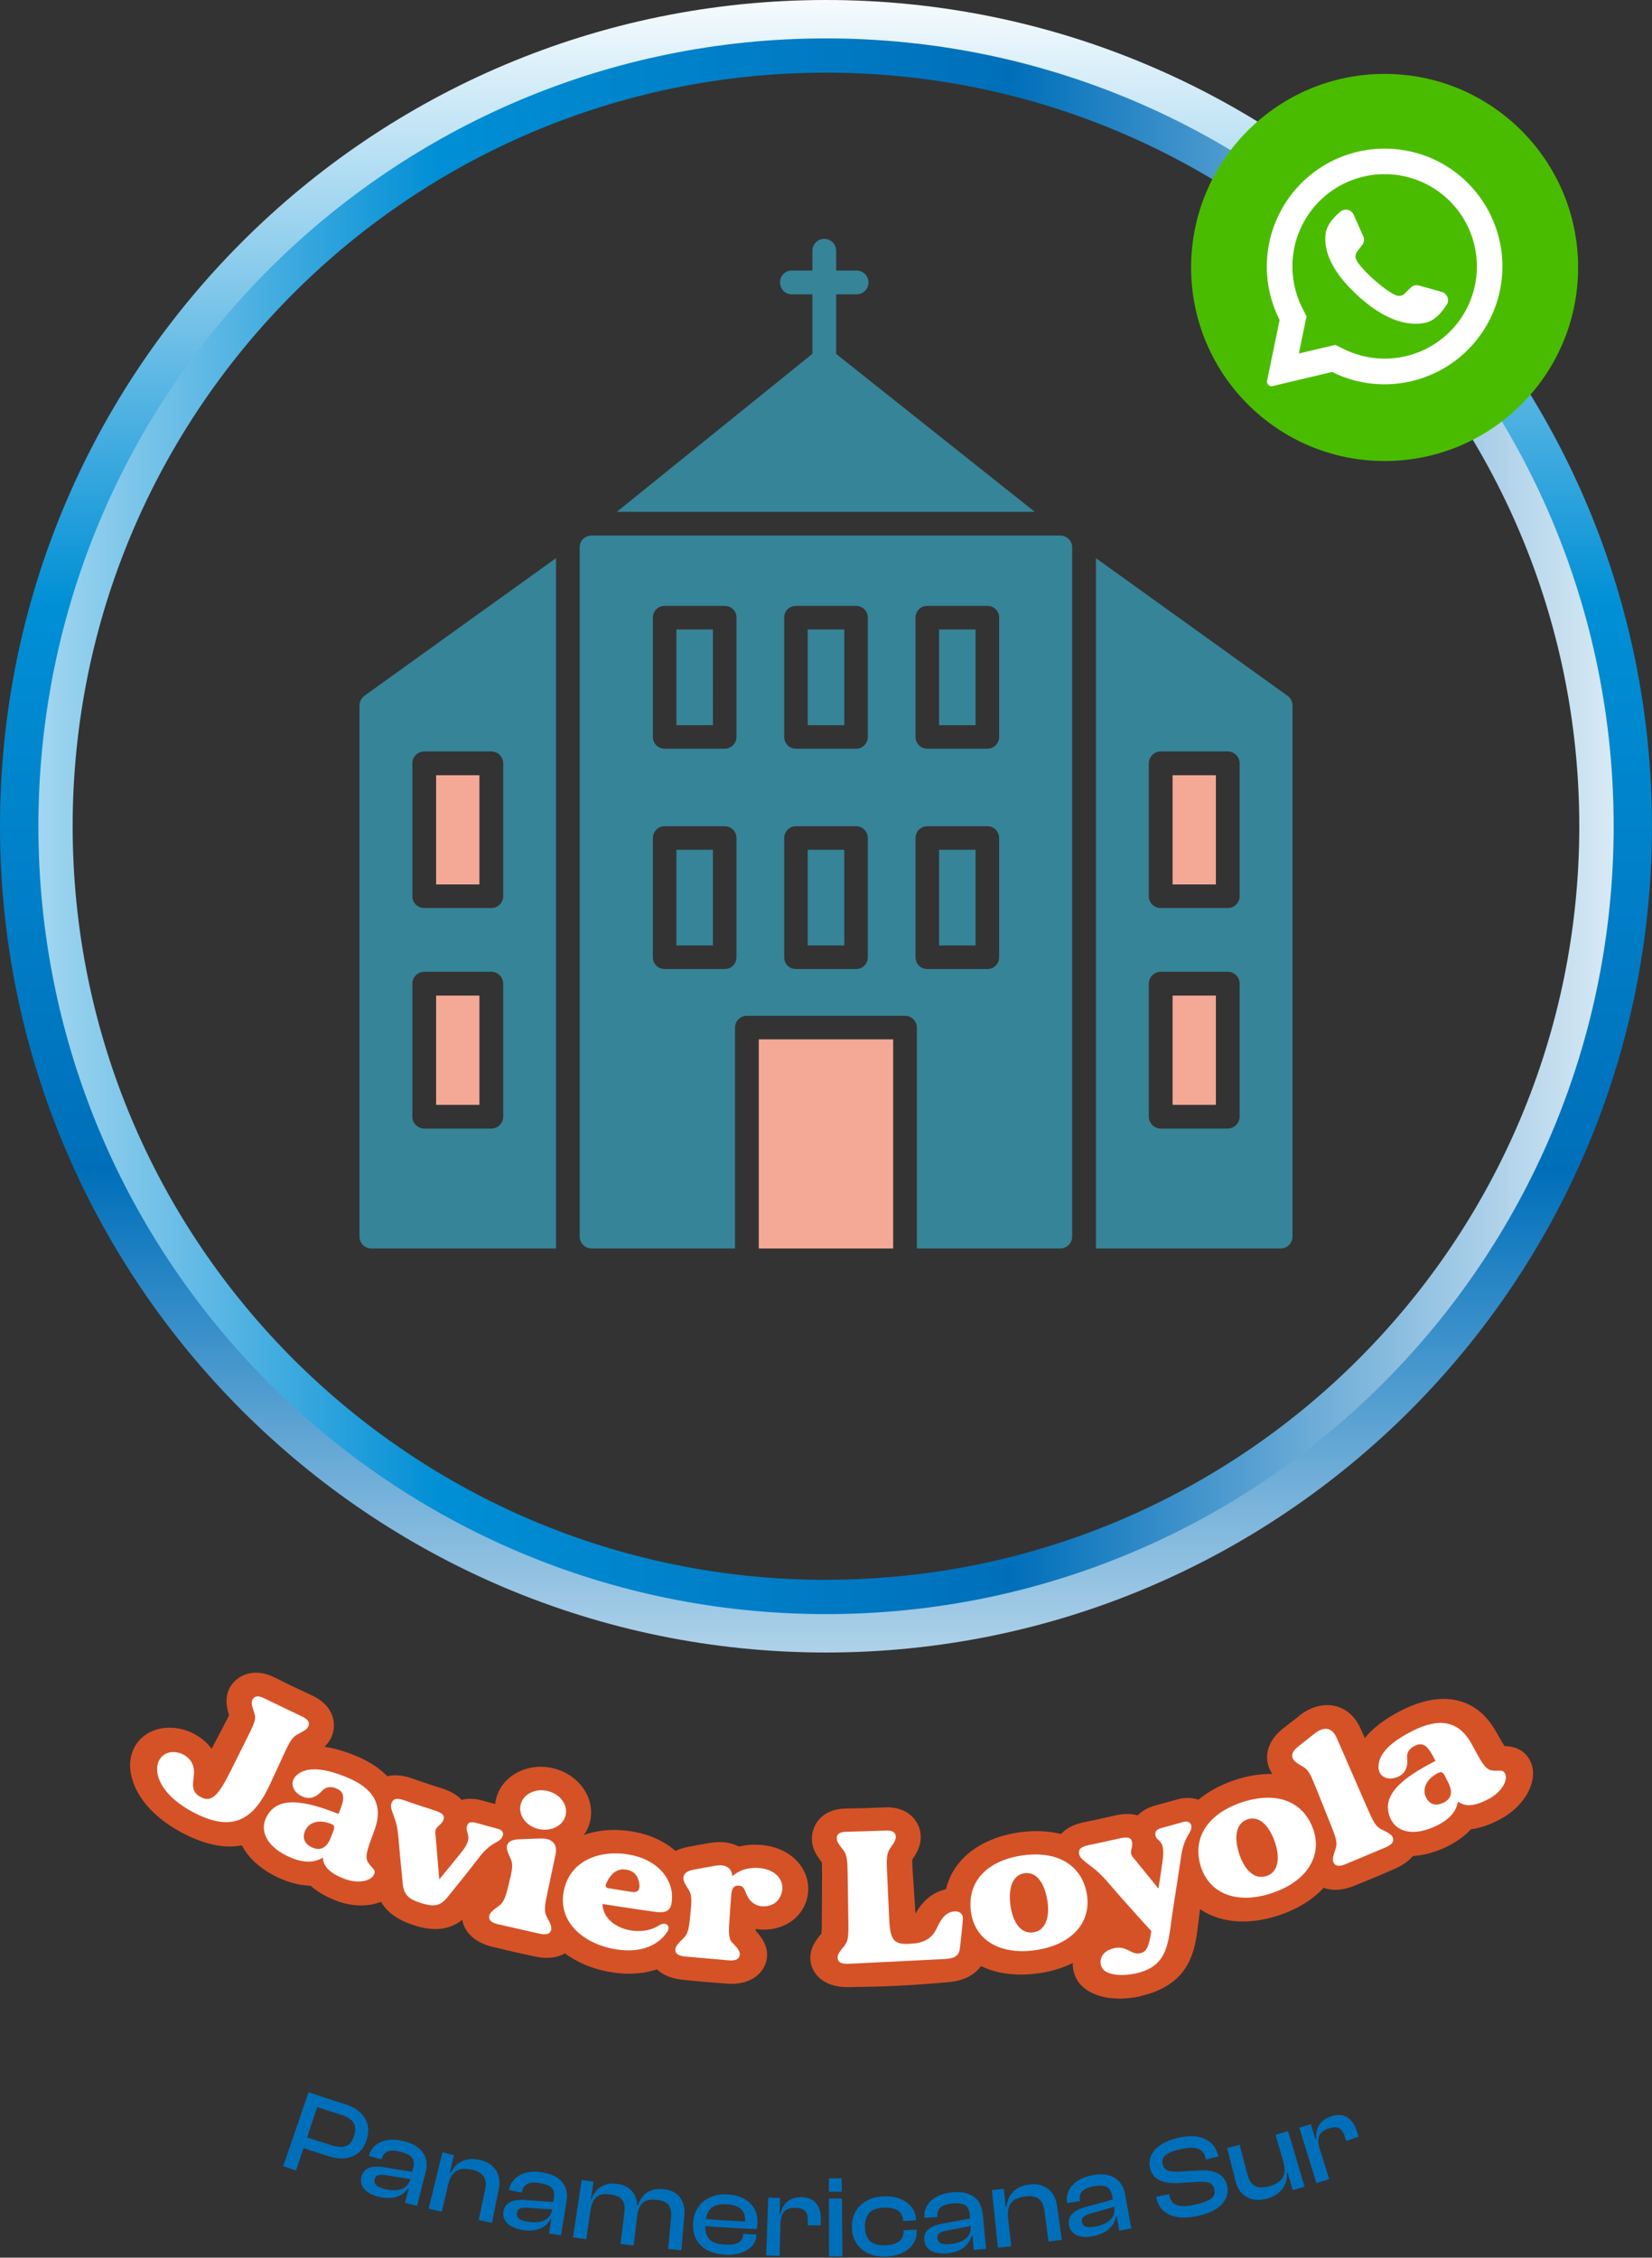 <svg xmlns="http://www.w3.org/2000/svg" xmlns:xlink="http://www.w3.org/1999/xlink" id="Capa_2" viewBox="0 0 283.53 387.36"><rect x="0" y="0" width="283.53" height="387.36" fill="#333333" stroke="none"/><defs><linearGradient id="Degradado_sin_nombre_262" x1="141.76" x2="141.76" y1="-3.5" y2="321.37" data-name="Degradado sin nombre 262" gradientUnits="userSpaceOnUse"><stop offset="0" stop-color="#fff"></stop><stop offset=".33" stop-color="#008fd5"></stop><stop offset=".63" stop-color="#006fba"></stop><stop offset="1" stop-color="#fff"></stop></linearGradient><linearGradient xlink:href="#Degradado_sin_nombre_262" id="Degradado_sin_nombre_262-2" x1="-32.71" x2="295.17" y1="141.76" y2="141.76" data-name="Degradado sin nombre 262"></linearGradient><style>.cls-2{fill:#d55227}.cls-3{fill:#fff}.cls-4{fill:#f4a996}.cls-4,.cls-7{fill-rule:evenodd}.cls-8{fill:#006fba}.cls-7{fill:#368498}</style></defs><g id="Layer_1"><path d="M51.03 297.6c-.94.5-1.42 1.45-2.35 3.48-.94 2.05-1.42 3.07-2.36 5.11-2.86 6.2-6.53 8.14-12.88 4.89-8.13-4.16-7.48-9.96-4.15-10.44 1.7-.23 3.64.86 3.96 2.78.29 1.74-.95 3.61 1 4.8 2.02 1.22 3.2-.08 5.41-4.52l3.38-6.78c.6-1.29.91-2.08.66-2.85-.46-1.32-.66-2.05-.31-2.55.38-.55.96-.63 1.94-.14.13.06 6.49 3.12 6.55 3.15.99.46 1.28.97 1.06 1.59-.19.53-.59.8-1.92 1.47ZM64.21 321.58c-.54 1.27-2.89 1.59-4.92.84-2.69-.99-3.81-2.18-3.87-3.7-1.46.88-3.21.96-5.5 0-3.87-1.62-5.39-4.32-4.29-6.74 1.77-3.92 6.43-3.15 12.47-.76.09-.24.17-.42.17-.42.67-1.69 1.08-3.06-.2-3.77-.93-.52-1.98-.67-2.86.3-1.4 1.55-2.95 1.41-4.23.31-.79-.68-1.21-2.02-.08-3.04 1.97-1.82 5.58-.89 8.43.26 4.63 1.86 6.56 4.65 4.96 9.09-.09.24-.13.37-.22.61-.76 2.1-1.52 3.86-.98 4.84.61 1.11 1.5 1.3 1.13 2.18Zm-6.98-7.46c.38-.96-.07-1.16-1.32-1.47-1.39-.34-2.85.07-3.48 1.34-.6 1.2-.29 2.41 1.27 3.04 1.42.58 2.44-.14 3.06-1.71.24-.6.33-.84.47-1.2ZM86.29 314.93c-.46 1.43-1.72.72-4.03 3.72-2.3 2.98-5.21 6.57-5.51 6.93-1.27 1.52-2.37 1.57-4.29.99-1.73-.53-3.06-1.06-3.31-3.15-.04-.39-.44-4.17-.71-7.53-.21-2.6-.51-3.39-.93-4.53-.4-1.08-.55-1.55-.23-2.18.3-.6.9-.71 2.13-.28 1.99.69 2.98 1.02 4.98 1.66 1.34.43 2.1.81 1.67 1.78-.43.97-1.42 1.03-1.34 2.12.06.83.67 7.99.67 7.99 1.54-1.85 2.3-2.78 3.8-4.65 2.26-2.82.55-3.11.97-4.54.13-.47.49-.8 1.63-.48.52.15 3.56.97 3.7 1.01.73.19.96.69.81 1.15ZM94.57 331.19c-.19.64-.79.83-1.92.59-.07-.02-7.13-1.63-7.21-1.64-1.15-.28-1.57-.72-1.47-1.37.09-.56.47-.91 1.71-1.81.85-.62 1.14-1.65 1.68-3.85.53-2.17.74-3.22.3-4.16-.64-1.36-.79-1.85-.6-2.39.22-.62.83-.93 1.95-.98 1.15-.05 3.35-.14 3.75-.14 2.1-.05 2.96 1.02 2.58 2.79-.16.76-.76 3.55-1.36 6.39-.47 2.22-.66 3.27-.16 4.2.72 1.34.91 1.82.75 2.37Zm-5.21-21.59c.45-1.79 2.51-2.8 4.59-2.32 2.11.49 3.52 2.3 3.14 4.11-.39 1.84-2.47 2.92-4.65 2.42-2.14-.49-3.54-2.38-3.08-4.2ZM114.46 331.54c-1.38 2.05-4.2 3.62-8.66 2.93-5.25-.81-9.96-4.38-9.09-9.72.89-5.48 6.19-7.49 11.41-6.52 5.12.95 7.23 4.46 7.22 7.12 0 2.18-.54 2.98-2.89 2.68-1.8-.23-9.05-1.35-9.05-1.35.18 4.23 6.37 5.84 9.69 3.68 1.19-.76 2.14.06 1.37 1.18Zm-10.43-8.33c-.17.33-.04.68.28.74.87.15 3.58.57 4.23.67.87.13 1.33-.37 1.19-1.36-.13-.95-.55-2.34-2.55-2.51-1.6-.14-2.61 1.18-3.16 2.47ZM133.64 325.87c-1.04 1.48-3.74 1.75-5.02.02-.91-1.22-.62-2.27-1.84-2.36-.9-.06-1.18.55-1.27 1.56-.1 1.14-.19 2.55-.29 3.97-.17 2.26-.22 3.49.41 4.18.98 1.01 1.47 1.66 1.32 2.26-.16.63-.63.93-1.81.85-.19-.01-7.52-.66-7.55-.66-1.18-.12-1.69-.49-1.67-1.16.01-.57.34-.97 1.44-2.03.76-.73.9-1.79 1.12-3.95.23-2.19.31-3.38-.25-4.26-.82-1.26-1.02-1.72-.92-2.28.13-.66.7-1.02 1.83-1.24 1.1-.21 3.25-.6 3.64-.66 1.81-.3 2.79.39 2.9 1.79 1.03-.86 2.43-1.51 4.38-1.41 3.79.21 5.14 3.07 3.6 5.35ZM165.26 329.38c-.12 1.44-.35 3.25-.48 4.66-.13 1.41-.77 1.93-2.33 2.06-.46.04-16.85.84-16.93.84-1.18.02-1.69-.3-1.76-.95-.06-.56.22-1 1.19-2.18.67-.82.69-1.89.65-4.15-.05-3.24-.07-4.85-.12-8.09-.03-2.23-.09-3.3-.73-4.13-.92-1.15-1.18-1.56-1.13-2.13.05-.66.51-1 1.58-1.02.07 0 6.82-.2 6.86-.21 1.07-.05 1.58.26 1.67.92.08.57-.15.98-1 2.19-.59.87-.58 1.94-.48 4.17.15 3.23.22 4.85.37 8.08.17 3.65.98 4.21 3.57 4.06.18-.01.27-.02.45-.03 2.63-.16 3.61-1.57 4.06-2.49.62-1.24 1.32-2.86 3.05-3.03.92-.09 1.59.4 1.51 1.41ZM186.49 324.74c.97 4.95-2.4 8.9-8.67 9.84-6.31.95-10.68-1.82-11.21-6.84-.54-5.02 2.88-8.49 8.76-9.38 5.84-.88 10.15 1.43 11.12 6.38Zm-6.76 1.22c-.48-2.91-1.87-4.87-3.9-4.56-2.07.31-2.81 2.6-2.41 5.51.4 2.92 1.78 4.96 3.95 4.63 2.13-.32 2.85-2.68 2.37-5.58Z"></path><path d="M202.72 318.47c-.43 2.97-1.02 6.61-1.4 9.12-.75 4.87-.63 8.72-4.6 10.44-2.46 1.06-6.89 1.33-7.67-.59-.54-1.34.29-2.53 1.5-2.98 2.89-1.09 3.48 1.26 5.41.59.62-.24 1.22-.68 1.63-3.74-.96-1.04-4.61-5.05-7.39-8.29-1.87-2.17-2.75-2.61-3.68-3.37-.91-.74-1.29-1.05-1.34-1.75-.04-.67.41-1.07 1.7-1.33.31-.06 3.01-.63 5.06-1.1 1.36-.31 2.22-.39 2.37.67.14 1.06-.61 1.58.11 2.47.64.8 4.4 5.42 4.4 5.42.3-1.89.44-2.83.71-4.72.57-3.93-1.07-3.22-1.23-4.46-.09-.67.22-.99 1.12-1.23.38-.1 2.8-.76 3.7-1.02.76-.22 1.2.11 1.32.56.33 1.25-1.18 1.57-1.72 5.29ZM225.28 313.55c1.82 4.71-.86 9.2-6.93 11.24-6.11 2.06-10.92.09-12.32-4.76-1.4-4.85 1.39-8.87 7.08-10.79 5.65-1.9 10.34-.4 12.16 4.31Zm-6.51 2.4c-.98-2.78-2.7-4.47-4.66-3.8-2 .67-2.35 3.06-1.45 5.86.9 2.8 2.62 4.57 4.72 3.86 2.06-.69 2.37-3.14 1.39-5.92ZM239.06 315.35c.21.62-.14 1.13-1.24 1.61-.07.03-6.83 2.87-6.87 2.88-1.11.45-1.75.36-2.05-.23-.25-.51-.15-1.02.35-2.47.34-1.01-.03-2.01-.87-4.11-1.01-2.51-1.51-3.77-2.52-6.28-.84-2.1-1.28-3.08-2.17-3.59-1.29-.74-1.69-1.05-1.86-1.6-.19-.64.13-1.23 1.02-1.94.86-.69 2.56-1.99 2.87-2.26 1.64-1.25 2.95-.88 3.69.81.39.89 3.12 7.15 5.32 12.19.91 2.08 1.37 3.04 2.33 3.5 1.38.66 1.83.95 2.01 1.48ZM258.31 304.3c.59 1.24-.75 3.24-2.68 4.29-2.56 1.38-4.2 1.45-5.39.5-.31 1.69-1.43 3.06-3.67 4.15-3.8 1.85-6.82 1.2-7.92-1.22-1.77-3.92 1.88-6.9 7.72-9.89l-.21-.4c-.83-1.61-1.58-2.83-2.98-2.34-1.01.36-1.82 1.05-1.68 2.35.23 2.08-.91 3.15-2.58 3.39-1.04.14-2.32-.42-2.33-1.95-.06-2.68 3.04-4.78 5.8-6.18 4.49-2.27 7.92-1.91 10.19 2.23.12.23.19.34.31.57 1.08 1.96 1.89 3.69 3 3.93 1.25.27 2-.29 2.41.58Zm-10.33.38c-.47-.92-.92-.71-1.99.03-1.18.82-1.85 2.2-1.32 3.51.51 1.25 1.61 1.81 3.13 1.05 1.38-.69 1.53-1.94.76-3.43-.29-.58-.41-.81-.59-1.15Z"></path><path d="M31.61 314.64c-7.34-3.76-9.59-9.02-9.25-12.44.3-3.09 2.58-5.29 5.66-5.7 1.83-.24 3.74.13 5.41 1.05 1.17.64 2.15 1.49 2.89 2.5 1.09-2.07 1.63-3.1 2.71-5.17.11-.23.21-.43.28-.59-.46-1.48-.82-3.42.4-5.17.04-.05.05-.07.09-.12 1.25-1.65 3.9-2.91 7.33-1.19 2.56 1.28 3.84 1.9 6.43 3.09 3.46 1.59 4.23 4.45 3.5 6.67-.6 1.83-1.97 2.72-3.4 3.47-.24.4-.65 1.34-.88 1.88-.9 2.06-1.35 3.1-2.26 5.16-3.73 8.53-10.19 11.02-18.91 6.56Z" class="cls-2"></path><path d="M57.9 326.18c-2.05-.76-3.54-1.68-4.6-2.64-1.42-.03-3.07-.34-4.93-1.12-6.34-2.66-9.18-7.92-7.04-12.42.81-1.71 2.17-3.32 4.37-4.19-.04-1.65.68-3.16 1.96-4.29 1.67-1.47 5.55-3.42 13.15-.37 6.98 2.8 9.95 7.96 7.79 14.32-.18.53-.27.79-.45 1.31-.17.5-.39 1.12-.52 1.6 1.32 1.61 1.63 3.28.95 4.97-1.27 3.15-5.98 4.57-10.69 2.83Z" class="cls-2"></path><path d="M71.29 330.39c-1.71-.52-6.33-2.05-6.79-7a297.777 297.777 0 0 1-.6-7.6c-.14-2.11-.3-2.54-.62-3.38l-.1-.28c-.43-1.26-1-2.99.11-4.97.51-.91 2.53-3.72 7.41-2.03 1.95.67 2.93 1 4.89 1.63.86.27 2.46.78 3.64 2.06 1.01-.27 2.22-.27 3.61.12 1.45.41 2.18.61 3.63.99 1.52.4 2.76 1.28 3.51 2.49.73 1.17.9 2.59.52 3.85-.59 1.96-2.07 2.85-2.88 3.3-.46.26-.85.49-1.59 1.48-1.46 1.96-3.14 4.13-4.24 5.54-.65.84-1.11 1.42-1.22 1.55-2.92 3.59-6.74 3.04-9.31 2.26Z" class="cls-2"></path><path d="M84.5 334.02c-4.17-1.02-5.55-3.85-5.16-6.14.33-1.92 1.7-3.01 2.98-3.93.18-.44.44-1.42.59-1.98.15-.55.4-1.52.47-1.98-.65-1.43-1.23-3.05-.54-4.89.27-.72.93-1.94 2.47-2.74a6.589 6.589 0 0 1-.13-3.86c1.06-3.9 5.38-6.12 9.68-5.13 4.31.99 7.23 4.89 6.47 8.86a6.532 6.532 0 0 1-1.82 3.42c.36 1.04.45 2.21.21 3.46-.49 2.57-.74 3.85-1.23 6.42-.11.57-.3 1.57-.33 2.04.73 1.33 1.48 2.84 1 4.73-.02.06-.03.09-.04.15-.62 2.04-2.91 4.17-7.28 3.24-2.94-.62-4.4-.96-7.33-1.67Z" class="cls-2"></path><path d="M105.19 338.43c-8.9-1.37-14.23-7.64-12.98-14.48.63-3.42 2.55-6.12 5.43-7.89 3-1.84 6.73-2.48 10.63-1.86.21.03.42.07.64.11 7.04 1.31 10.87 6.45 10.94 11.14.01.78.05 2.38-.81 3.86.55 1.39.36 2.98-.55 4.35-2.46 3.71-7.49 5.66-13.29 4.77Z" class="cls-2"></path><path d="M117.16 339.68c-4.46-.46-5.99-3.19-5.95-5.32v-.16c.13-1.95 1.3-3.15 2.41-4.2.11-.44.23-1.4.3-1.95.07-.6.2-1.65.2-2.14-.79-1.27-1.57-2.73-1.2-4.64.01-.06.02-.09.03-.15.31-1.31 1.45-3.55 5.24-4.26 1.05-.2 3.27-.6 3.78-.68.73-.12 1.48-.15 2.19-.1.98.08 1.88.34 2.67.75 1.09-.27 2.23-.38 3.43-.31 3.28.18 5.96 1.6 7.43 3.97 1.41 2.28 1.4 5.09-.16 7.42-1.39 2.08-4.02 3.29-6.79 3.16-.35-.02-.7-.06-1.03-.11v.33c1.05 1.13 2.34 2.86 1.84 5.09-.45 1.96-2.47 4.27-6.69 3.97-3.08-.22-4.61-.35-7.68-.67ZM145.58 340.94c-4.26.06-6.3-2.33-6.49-4.64-.16-1.95.88-3.34 1.89-4.55.06-.47.07-1.49.07-2.07.02-3.24.02-4.85.04-8.09 0-.58 0-1.61-.05-2.07-.95-1.22-1.86-2.6-1.67-4.54.23-2.32 2.06-4.63 5.78-4.68 2.69-.04 4.04-.08 6.73-.2 3.65-.17 5.68 1.99 6.08 4.27 0 .06.01.1.02.16.25 1.91-.54 3.26-1.41 4.53-.03.46.04 1.49.08 2.07.19 2.88.28 4.31.47 7.19.93-1.61 2.69-4 6.26-4.34 1.75-.16 3.44.31 4.66 1.32 1.26 1.05 1.91 2.54 1.81 4.21-.05.77-.13 1.67-.21 2.55-.07.74-.14 1.48-.19 2.13-.25 3.36-2.68 5.56-6.65 5.9-6.87.59-10.32.76-17.21.85Z" class="cls-2"></path><path d="M178.42 338.54c-9.12 1.37-15.71-3.08-16.34-10.36-.63-7.26 4.5-12.54 12.7-13.77 8.18-1.23 14.65 2.29 16.19 9.42 1.52 7.03-3.6 13.37-12.55 14.72Z" class="cls-2"></path><path d="M195.78 342.5c-5.49 1.21-10.07-.33-11.3-3.58-1.24-3.26.78-6.78 4.46-8.15.49-.18 1.02-.34 1.53-.45l.08-.02c-1.3-1.5-2.77-3.24-4.06-4.79-1.11-1.33-1.72-1.79-2.34-2.27-.26-.2-.51-.4-.76-.61-1.05-.88-2.44-2.03-2.61-4.29v-.21c-.02-1.05.31-4.47 5.31-5.49 1.99-.41 2.99-.62 4.97-1.08.88-.2 2.51-.59 4.19-.08.71-.74 1.73-1.36 3.14-1.74 1.46-.39 2.18-.59 3.63-1 2.99-.85 5.85.46 6.68 3.13.02.08.03.11.05.19.5 2-.34 3.49-.81 4.29-.3.52-.58 1.01-.75 2.31-.53 4.12-.98 7.1-1.25 9.07-.1.76-.19 1.48-.27 2.17-.49 4.21-1.13 9.1-7.02 11.65-.9.39-1.87.69-2.89.92Z" class="cls-2"></path><path d="M219.63 328.58c-8.82 2.97-16.13-.27-18.01-7.33-1.88-7.04 2.29-13.13 10.23-15.81 7.92-2.66 14.97-.36 17.74 6.39 2.73 6.66-1.29 13.83-9.95 16.74Z" class="cls-2"></path><path d="M232.44 323.55c-4.22 1.69-6.87 0-7.83-1.9-.03-.06-.04-.09-.07-.14-.79-1.78-.3-3.4.2-4.84-.11-.46-.47-1.41-.68-1.96-.96-2.53-1.44-3.8-2.39-6.33-.21-.54-.57-1.49-.79-1.91-1.29-.76-2.64-1.7-3.21-3.57a.833.833 0 0 1-.04-.15c-.33-1.3-.4-3.81 2.58-6.18.45-.36 1.18-.93 1.81-1.41.41-.32.77-.6.92-.73.09-.07.13-.11.22-.18.61-.47 1.25-.84 1.89-1.11 3.37-1.44 6.79-.16 8.36 3.24 2.23 4.83 3.34 7.25 5.57 12.08.24.53.67 1.45.92 1.85 1.44.67 2.99 1.5 3.64 3.34.78 2.18-.13 5.23-4.12 6.97-2.78 1.22-4.18 1.8-6.98 2.93Z" class="cls-2"></path><path d="M257.53 312.11c-1.95 1.05-3.64 1.57-5.08 1.75-.97 1.06-2.31 2.09-4.13 2.98-6.22 3.02-12.02 1.66-13.98-2.92-.74-1.74-1.06-3.82-.26-6.05-1.26-1.06-1.92-2.6-1.92-4.31 0-2.22 1.07-6.41 8.44-10.14 6.78-3.42 12.71-2.31 16.06 3.51.28.48.42.72.69 1.2.26.46.59 1.03.86 1.45 2.11.05 3.6.91 4.41 2.54 1.53 3.04-.6 7.57-5.09 9.99Z" class="cls-2"></path><path d="M51.03 297.6c-.94.5-1.42 1.45-2.35 3.48-.94 2.05-1.42 3.07-2.36 5.11-2.86 6.2-6.53 8.14-12.88 4.89-8.13-4.16-7.48-9.96-4.15-10.44 1.7-.23 3.64.86 3.96 2.78.29 1.74-.95 3.61 1 4.8 2.02 1.22 3.2-.08 5.41-4.52l3.38-6.78c.6-1.29.91-2.08.66-2.85-.46-1.32-.66-2.05-.31-2.55.38-.55.96-.63 1.94-.14.13.06 6.49 3.12 6.55 3.15.99.46 1.28.97 1.06 1.59-.19.53-.59.8-1.92 1.47ZM64.21 321.58c-.54 1.27-2.89 1.59-4.92.84-2.69-.99-3.81-2.18-3.87-3.7-1.46.88-3.21.96-5.5 0-3.87-1.62-5.39-4.32-4.29-6.74 1.77-3.92 6.43-3.15 12.47-.76.09-.24.17-.42.17-.42.67-1.69 1.08-3.06-.2-3.77-.93-.52-1.98-.67-2.86.3-1.4 1.55-2.95 1.41-4.23.31-.79-.68-1.21-2.02-.08-3.04 1.97-1.82 5.58-.89 8.43.26 4.63 1.86 6.56 4.65 4.96 9.09-.09.24-.13.37-.22.61-.76 2.1-1.52 3.86-.98 4.84.61 1.11 1.5 1.3 1.13 2.18Zm-6.98-7.46c.38-.96-.07-1.16-1.32-1.47-1.39-.34-2.85.07-3.48 1.34-.6 1.2-.29 2.41 1.27 3.04 1.42.58 2.44-.14 3.06-1.71.24-.6.33-.84.47-1.2ZM86.29 314.93c-.46 1.43-1.72.72-4.03 3.72-2.3 2.98-5.21 6.57-5.51 6.93-1.27 1.52-2.37 1.57-4.29.99-1.73-.53-3.06-1.06-3.31-3.15-.04-.39-.44-4.17-.71-7.53-.21-2.6-.51-3.39-.93-4.53-.4-1.08-.55-1.55-.23-2.18.3-.6.9-.71 2.13-.28 1.99.69 2.98 1.02 4.98 1.66 1.34.43 2.1.81 1.67 1.78-.43.97-1.42 1.03-1.34 2.12.06.83.67 7.99.67 7.99 1.54-1.85 2.3-2.78 3.8-4.65 2.26-2.82.55-3.11.97-4.54.13-.47.49-.8 1.63-.48.52.15 3.56.97 3.7 1.01.73.19.96.69.81 1.15ZM94.57 331.19c-.19.64-.79.83-1.92.59-.07-.02-7.13-1.63-7.21-1.64-1.15-.28-1.57-.72-1.47-1.37.09-.56.47-.91 1.71-1.81.85-.62 1.14-1.65 1.68-3.85.53-2.17.74-3.22.3-4.16-.64-1.36-.79-1.85-.6-2.39.22-.62.83-.93 1.95-.98 1.15-.05 3.35-.14 3.75-.14 2.1-.05 2.96 1.02 2.58 2.79-.16.76-.76 3.55-1.36 6.39-.47 2.22-.66 3.27-.16 4.2.72 1.34.91 1.82.75 2.37Zm-5.21-21.59c.45-1.79 2.51-2.8 4.59-2.32 2.11.49 3.52 2.3 3.14 4.11-.39 1.84-2.47 2.92-4.65 2.42-2.14-.49-3.54-2.38-3.08-4.2ZM114.46 331.54c-1.38 2.05-4.2 3.62-8.66 2.93-5.25-.81-9.96-4.38-9.09-9.72.89-5.48 6.19-7.49 11.41-6.52 5.12.95 7.23 4.46 7.22 7.12 0 2.18-.54 2.98-2.89 2.68-1.8-.23-9.05-1.35-9.05-1.35.18 4.23 6.37 5.84 9.69 3.68 1.19-.76 2.14.06 1.37 1.18Zm-10.43-8.33c-.17.33-.04.68.28.74.87.15 3.58.57 4.23.67.87.13 1.33-.37 1.19-1.36-.13-.95-.55-2.34-2.55-2.51-1.6-.14-2.61 1.18-3.16 2.47ZM133.64 325.87c-1.04 1.48-3.74 1.75-5.02.02-.91-1.22-.62-2.27-1.84-2.36-.9-.06-1.18.55-1.27 1.56-.1 1.14-.19 2.55-.29 3.97-.17 2.26-.22 3.49.41 4.18.98 1.01 1.47 1.66 1.32 2.26-.16.63-.63.93-1.81.85-.19-.01-7.52-.66-7.55-.66-1.18-.12-1.69-.49-1.67-1.16.01-.57.34-.97 1.44-2.03.76-.73.9-1.79 1.12-3.95.23-2.19.31-3.38-.25-4.26-.82-1.26-1.02-1.72-.92-2.28.13-.66.7-1.02 1.83-1.24 1.1-.21 3.25-.6 3.64-.66 1.81-.3 2.79.39 2.9 1.79 1.03-.86 2.43-1.51 4.38-1.41 3.79.21 5.14 3.07 3.6 5.35ZM165.26 329.38c-.12 1.44-.35 3.25-.48 4.66-.13 1.41-.77 1.93-2.33 2.06-.46.04-16.85.84-16.93.84-1.18.02-1.69-.3-1.76-.95-.06-.56.22-1 1.19-2.18.67-.82.69-1.89.65-4.15-.05-3.24-.07-4.85-.12-8.09-.03-2.23-.09-3.3-.73-4.13-.92-1.15-1.18-1.56-1.13-2.13.05-.66.51-1 1.58-1.02.07 0 6.82-.2 6.86-.21 1.07-.05 1.58.26 1.67.92.08.57-.15.98-1 2.19-.59.87-.58 1.94-.48 4.17.15 3.23.22 4.85.37 8.08.17 3.65.98 4.21 3.57 4.06.18-.01.27-.02.45-.03 2.63-.16 3.61-1.57 4.06-2.49.62-1.24 1.32-2.86 3.05-3.03.92-.09 1.59.4 1.51 1.41ZM186.49 324.74c.97 4.95-2.4 8.9-8.67 9.84-6.31.95-10.68-1.82-11.21-6.84-.54-5.02 2.88-8.49 8.76-9.38 5.84-.88 10.15 1.43 11.12 6.38Zm-6.76 1.22c-.48-2.91-1.87-4.87-3.9-4.56-2.07.31-2.81 2.6-2.41 5.51.4 2.92 1.78 4.96 3.95 4.63 2.13-.32 2.85-2.68 2.37-5.58Z" class="cls-3"></path><path d="M202.72 318.47c-.43 2.97-1.02 6.61-1.4 9.12-.75 4.87-.63 8.72-4.6 10.44-2.46 1.06-6.89 1.33-7.67-.59-.54-1.34.29-2.53 1.5-2.98 2.89-1.09 3.48 1.26 5.41.59.62-.24 1.22-.68 1.63-3.74-.96-1.04-4.61-5.05-7.39-8.29-1.87-2.17-2.75-2.61-3.68-3.37-.91-.74-1.29-1.05-1.34-1.75-.04-.67.41-1.07 1.7-1.33.31-.06 3.01-.63 5.06-1.1 1.36-.31 2.22-.39 2.37.67.14 1.06-.61 1.58.11 2.47.64.8 4.4 5.42 4.4 5.42.3-1.89.44-2.83.71-4.72.57-3.93-1.07-3.22-1.23-4.46-.09-.67.22-.99 1.12-1.23.38-.1 2.8-.76 3.7-1.02.76-.22 1.2.11 1.32.56.33 1.25-1.18 1.57-1.72 5.29ZM225.28 313.55c1.82 4.71-.86 9.2-6.93 11.24-6.11 2.06-10.92.09-12.32-4.76-1.4-4.85 1.39-8.87 7.08-10.79 5.65-1.9 10.34-.4 12.16 4.31Zm-6.51 2.4c-.98-2.78-2.7-4.47-4.66-3.8-2 .67-2.35 3.06-1.45 5.86.9 2.8 2.62 4.57 4.72 3.86 2.06-.69 2.37-3.14 1.39-5.92ZM239.06 315.35c.21.62-.14 1.13-1.24 1.61-.07.03-6.83 2.87-6.87 2.88-1.11.45-1.75.36-2.05-.23-.25-.51-.15-1.02.35-2.47.34-1.01-.03-2.01-.87-4.11-1.01-2.51-1.51-3.77-2.52-6.28-.84-2.1-1.28-3.08-2.17-3.59-1.29-.74-1.69-1.05-1.86-1.6-.19-.64.13-1.23 1.02-1.94.86-.69 2.56-1.99 2.87-2.26 1.64-1.25 2.95-.88 3.69.81.39.89 3.12 7.15 5.32 12.19.91 2.08 1.37 3.04 2.33 3.5 1.38.66 1.83.95 2.01 1.48ZM258.31 304.3c.59 1.24-.75 3.24-2.68 4.29-2.56 1.38-4.2 1.45-5.39.5-.31 1.69-1.43 3.06-3.67 4.15-3.8 1.85-6.82 1.2-7.92-1.22-1.77-3.92 1.88-6.9 7.72-9.89l-.21-.4c-.83-1.61-1.58-2.83-2.98-2.34-1.01.36-1.82 1.05-1.68 2.35.23 2.08-.91 3.15-2.58 3.39-1.04.14-2.32-.42-2.33-1.95-.06-2.68 3.04-4.78 5.8-6.18 4.49-2.27 7.92-1.91 10.19 2.23.12.23.19.34.31.57 1.08 1.96 1.89 3.69 3 3.93 1.25.27 2-.29 2.41.58Zm-10.33.38c-.47-.92-.92-.71-1.99.03-1.18.82-1.85 2.2-1.32 3.51.51 1.25 1.61 1.81 3.13 1.05 1.38-.69 1.53-1.94.76-3.43-.29-.58-.41-.81-.59-1.15Z" class="cls-3"></path><path d="M141.76 0C63.47 0 0 63.47 0 141.76s63.47 141.77 141.76 141.77 141.76-63.47 141.76-141.77S220.06 0 141.76 0Zm0 272.88c-72.41 0-131.12-58.7-131.12-131.12S69.35 10.65 141.76 10.65s131.12 58.7 131.12 131.12-58.7 131.12-131.12 131.12Z" style="fill:url(#Degradado_sin_nombre_262);fill-rule:evenodd"></path><path d="M141.76 6.59C67.11 6.59 6.59 67.11 6.59 141.76s60.52 135.18 135.18 135.18 135.18-60.52 135.18-135.18S216.42 6.59 141.76 6.59Zm0 264.47c-71.41 0-129.29-57.89-129.29-129.29s57.89-129.3 129.29-129.3 129.29 57.89 129.29 129.29-57.89 129.29-129.29 129.29Z" style="fill:url(#Degradado_sin_nombre_262-2);fill-rule:evenodd"></path><g id="Layer_x5F_1"><path d="M181.98 214.21h-24.62v-37.88c0-1.16-.92-2.04-2.04-2.04h-27.13c-1.12 0-2.04.88-2.04 2.04v37.88h-24.62c-1.12 0-2.04-.92-2.04-2.04V93.89c0-1.12.92-2 2.04-2h80.44c1.12 0 2.04.88 2.04 2v118.28c0 1.12-.92 2.04-2.04 2.04Zm-57.62-85.75h-10.31c-1.12 0-2-.92-2-2.04v-20.46c0-1.12.88-2 2-2h10.31c1.16 0 2.04.88 2.04 2v20.46c0 1.12-.88 2.04-2.04 2.04Zm45.12 37.8h-10.35c-1.12 0-2-.88-2-2.04V143.8c0-1.12.88-2.04 2-2.04h10.35c1.12 0 2 .92 2 2.04v20.42c0 1.16-.88 2.04-2 2.04Zm-8.31-4.04h6.27V145.8h-6.27v16.42Zm-14.23 4.04h-10.35c-1.12 0-2-.88-2-2.04V143.8c0-1.12.88-2.04 2-2.04h10.35c1.12 0 2 .92 2 2.04v20.42c0 1.16-.88 2.04-2 2.04Zm-8.31-4.04h6.27V145.8h-6.27v16.42Zm-14.27 4.04h-10.31c-1.12 0-2-.88-2-2.04V143.8c0-1.12.88-2.04 2-2.04h10.31c1.16 0 2.04.92 2.04 2.04v20.42c0 1.16-.88 2.04-2.04 2.04Zm-8.27-4.04h6.27V145.8h-6.27v16.42Zm53.39-33.76h-10.35c-1.12 0-2-.92-2-2.04v-20.46c0-1.12.88-2 2-2h10.35c1.12 0 2 .88 2 2v20.46c0 1.12-.88 2.04-2 2.04Zm-8.31-4.04h6.27V108h-6.27v16.42Zm-14.23 4.04h-10.35c-1.12 0-2-.92-2-2.04v-20.46c0-1.12.88-2 2-2h10.35c1.12 0 2 .88 2 2v20.46c0 1.12-.88 2.04-2 2.04Zm-8.31-4.04h6.27V108h-6.27v16.42Zm-22.54 0h6.27V108h-6.27v16.42ZM95.43 214.21H63.74c-1.16 0-2.04-.92-2.04-2.04v-91.11c0-.68.32-1.28.84-1.68l32.89-23.62V214.2Zm-11.11-58.42H72.81c-1.12 0-2.04-.88-2.04-2v-22.82c0-1.12.92-2.04 2.04-2.04h11.51c1.12 0 2.04.92 2.04 2.04v22.82c0 1.12-.92 2-2.04 2Zm0 37.84H72.81c-1.12 0-2.04-.92-2.04-2.04v-22.82c0-1.12.92-2.04 2.04-2.04h11.51c1.12 0 2.04.92 2.04 2.04v22.82c0 1.12-.92 2.04-2.04 2.04ZM219.79 214.21H188.1V95.77l32.89 23.62c.52.4.84 1 .84 1.68v91.11c0 1.12-.92 2.04-2.04 2.04Zm-9.07-58.42h-11.51c-1.12 0-2.04-.88-2.04-2v-22.82c0-1.12.92-2.04 2.04-2.04h11.51c1.12 0 2.04.92 2.04 2.04v22.82c0 1.12-.92 2-2.04 2Zm0 37.84h-11.51c-1.12 0-2.04-.92-2.04-2.04v-22.82c0-1.12.92-2.04 2.04-2.04h11.51c1.12 0 2.04.92 2.04 2.04v22.82c0 1.12-.92 2.04-2.04 2.04ZM105.86 87.82l34.33-27.73c.72-.6 1.8-.6 2.52 0l34.89 27.73h-71.73Z" class="cls-7"></path><path d="M141.47 63.72c-1.12 0-2.04-.92-2.04-2.04V43.02c0-1.12.92-2.04 2.04-2.04s2.04.92 2.04 2.04v18.66c0 1.12-.92 2.04-2.04 2.04Z" class="cls-7"></path><path d="M147.02 50.5h-11.15c-1.12 0-2-.92-2-2.04s.88-2.04 2-2.04h11.15c1.12 0 2.04.92 2.04 2.04s-.92 2.04-2.04 2.04Z" class="cls-7"></path><path d="M208.68 133.01h-7.43v18.74h7.43v-18.74ZM208.68 170.82h-7.43v18.74h7.43v-18.74ZM82.28 189.56v-18.74h-7.43v18.74h7.43ZM82.28 151.75v-18.74h-7.43v18.74h7.43ZM153.29 178.33h-23.06v35.88h23.06v-35.88Z" class="cls-4"></path></g><path d="M50.82 372.4c-.88-.29-1.32-.44-2.21-.75 1.74-5.07 2.61-7.61 4.34-12.68.84.29 1.26.43 2.1.71-1.69 5.09-2.54 7.63-4.24 12.71Zm5.72-2.4c-2.32-.73-3.48-1.11-5.8-1.9.25-.73.37-1.1.62-1.84 2.22.75 3.33 1.11 5.56 1.82 1.02.32 1.85.36 2.48.12.64-.24 1.1-.84 1.39-1.79.29-.94.23-1.69-.15-2.25s-1.08-.99-2.07-1.31c-2.19-.69-3.27-1.05-5.45-1.78.25-.73.37-1.1.62-1.84 2.24.76 3.36 1.12 5.61 1.83.98.31 1.78.75 2.42 1.33.63.57 1.06 1.26 1.28 2.04.22.79.19 1.66-.09 2.62-.28.95-.73 1.69-1.35 2.23-.62.54-1.37.87-2.24 1-.87.12-1.82.03-2.83-.29ZM64.8 376.87c-1.06-.3-1.85-.76-2.34-1.38-.5-.62-.63-1.33-.4-2.11.15-.5.4-.88.76-1.14.36-.26.82-.42 1.36-.47.54-.05 1.16-.03 1.84.08 1.97.34 2.96.5 4.93.81l-.32 1.24c-1.73-.26-2.59-.39-4.31-.68-.59-.09-1.05-.1-1.37-.02-.32.08-.54.31-.64.68-.11.39-.04.71.2.98.24.27.68.49 1.31.66.78.22 1.49.31 2.12.27.63-.03 1.16-.21 1.59-.52.43-.31.73-.79.9-1.42.11.05.17.07.28.11-.16.64-.25.95-.41 1.59-.12-.03-.17-.05-.29-.08-.49.74-1.18 1.24-2.08 1.49-.9.25-1.94.21-3.12-.11Zm6.77 1.59c-.82-.21-1.24-.31-2.06-.53l.65-2.48c-.05-.04-.08-.06-.13-.1.34-1.32.51-1.97.86-3.29.21-.8.15-1.41-.16-1.83-.31-.42-.95-.76-1.92-1.02-.93-.25-1.66-.29-2.2-.11-.54.18-.91.62-1.11 1.33 0 .03-.01.05-.02.08-.87-.24-1.3-.37-2.16-.62 0-.03.01-.05.02-.08.21-.73.6-1.32 1.17-1.78.56-.45 1.27-.74 2.12-.86.85-.12 1.79-.04 2.85.25 1.05.28 1.87.68 2.46 1.2.59.52.97 1.12 1.15 1.79.18.68.17 1.41-.02 2.18-.59 2.34-.89 3.51-1.48 5.86ZM75.82 379.49c-.9-.21-1.35-.32-2.25-.54.95-3.86 1.42-5.79 2.36-9.66.8.19 1.19.29 1.99.48-.29 1.21-.43 1.82-.72 3.04.06.06.1.08.16.14-.62 2.62-.92 3.92-1.54 6.54Zm8.59 1.89c-.9-.18-1.36-.28-2.26-.47.45-2.11.67-3.17 1.12-5.28.19-.91.11-1.65-.25-2.2-.36-.55-1.06-.95-2.12-1.18-1.1-.24-1.96-.16-2.61.26-.65.42-1.1 1.15-1.34 2.2-.16-.03-.24-.04-.39-.07l.35-1.93c.18.04.27.06.45.11.24-.52.58-.98 1.02-1.39.44-.41.99-.7 1.65-.87.65-.17 1.4-.16 2.25.02.93.2 1.66.55 2.21 1.05.54.5.91 1.08 1.09 1.76.18.68.19 1.39.04 2.15-.48 2.34-.71 3.52-1.19 5.86ZM89.45 382.56c-1.08-.2-1.89-.59-2.44-1.16-.55-.58-.74-1.26-.58-2.06.1-.51.32-.91.66-1.21.34-.29.77-.49 1.31-.59s1.15-.13 1.83-.08c1.99.17 2.98.24 4.96.37-.08.51-.13.76-.21 1.26-1.73-.1-2.6-.16-4.33-.29-.59-.04-1.05 0-1.36.1-.31.11-.51.36-.58.74-.07.39.02.71.28.96s.72.43 1.36.55c.79.15 1.5.17 2.12.09.62-.09 1.13-.31 1.53-.66.4-.35.66-.85.77-1.49.11.04.17.05.28.09-.11.65-.16.97-.27 1.62-.12-.02-.18-.03-.29-.05-.42.78-1.06 1.34-1.94 1.67-.87.33-1.91.38-3.1.16Zm6.86.98c-.83-.13-1.25-.2-2.09-.34.17-1.01.25-1.52.42-2.53-.05-.03-.08-.05-.14-.08.23-1.34.34-2.01.56-3.35.14-.82.03-1.42-.32-1.81-.35-.39-1.01-.67-1.99-.84-.94-.17-1.67-.14-2.19.09s-.85.7-.99 1.42c0 .03 0 .05-.02.08-.88-.17-1.32-.25-2.2-.42 0-.03 0-.05.02-.08.15-.75.48-1.37 1-1.87s1.2-.85 2.02-1.05c.83-.2 1.78-.2 2.84 0 1.07.19 1.92.51 2.54.98.63.46 1.06 1.02 1.3 1.68.24.66.29 1.38.17 2.17-.38 2.39-.57 3.58-.96 5.96ZM100.62 384.2c-.91-.13-1.37-.2-2.28-.34l1.5-9.83 2.02.3-.45 3.09c.07.05.1.08.17.13-.38 2.66-.58 3.99-.96 6.65Zm8.14 1.06c-.91-.1-1.36-.16-2.26-.27.27-2.14.4-3.22.66-5.36.12-.98 0-1.71-.38-2.2-.37-.49-1.05-.8-2.03-.93-1.1-.15-1.9.01-2.41.49-.52.47-.85 1.25-1.01 2.35-.16-.02-.24-.02-.4-.04.08-.81.11-1.22.19-2.03.17.03.26.04.43.06.18-.54.44-1.03.8-1.46.35-.43.83-.76 1.41-.99.59-.23 1.3-.29 2.14-.18.88.12 1.59.39 2.12.82.53.43.9.98 1.12 1.63.21.66.28 1.37.19 2.16.05 0 .07 0 .12.01-.27 2.38-.41 3.56-.69 5.94Zm8.18.82c-.91-.08-1.36-.12-2.27-.21.21-2.15.31-3.23.51-5.38.09-.98-.06-1.71-.44-2.19s-1.08-.77-2.08-.87c-1.08-.11-1.88.07-2.39.56-.51.49-.83 1.28-.95 2.38-.16-.01-.24-.02-.4-.03l.1-1.96.46.05c.16-.56.42-1.06.78-1.52.36-.45.83-.81 1.43-1.06.59-.25 1.31-.33 2.16-.25.89.09 1.61.34 2.16.75s.95.94 1.19 1.59c.24.65.33 1.37.26 2.17-.21 2.38-.31 3.57-.52 5.96ZM124.3 386.83c-1.15-.07-2.14-.34-2.98-.8-.83-.46-1.46-1.1-1.87-1.9-.41-.81-.57-1.76-.48-2.85.08-1.04.39-1.92.91-2.65s1.21-1.29 2.06-1.66c.85-.37 1.83-.52 2.94-.46 1.05.06 1.97.3 2.75.71s1.38.97 1.8 1.69c.42.72.61 1.58.57 2.6 0 .17-.02.34-.04.49-.02.15-.05.3-.08.45-3.8-.16-5.7-.27-9.5-.56.04-.48.05-.72.09-1.2 3.19.24 4.79.34 7.98.49-.25.28-.37.43-.62.71.02-.13.03-.26.04-.39 0-.13.01-.26.02-.39.04-.92-.2-1.61-.72-2.09-.52-.48-1.33-.74-2.43-.81-1.22-.07-2.11.14-2.68.65-.56.51-.88 1.27-.96 2.3-.02.21-.02.31-.04.52-.08 1.04.13 1.85.63 2.43.49.58 1.38.92 2.65 1 1.1.07 1.9-.05 2.4-.35s.77-.74.8-1.33v-.16c.91.05 1.36.07 2.27.1v.18c-.03.71-.28 1.32-.77 1.84-.48.52-1.13.91-1.95 1.17-.81.26-1.75.36-2.8.29ZM133.8 387.05c-.92-.03-1.38-.04-2.3-.07.15-3.97.21-5.96.35-9.93.81.03 1.22.04 2.03.07-.03 1.13-.05 1.69-.08 2.82.07.04.11.06.18.11-.08 2.81-.11 4.21-.19 7.02Zm.15-5.58c-.2 0-.3 0-.5-.01l.05-1.68c.18 0 .27 0 .46.01.11-.54.32-1.03.62-1.45.3-.43.7-.76 1.19-1s1.09-.36 1.78-.35c.78.01 1.41.18 1.9.5s.85.75 1.08 1.29c.23.53.34 1.11.34 1.74v1.3c-.89 0-1.34 0-2.24-.02v-.88c0-.72-.15-1.25-.48-1.59-.33-.34-.88-.51-1.65-.53-.88-.02-1.52.2-1.92.66-.4.46-.61 1.12-.63 2ZM144.48 376.04c-.88 0-1.33.01-2.21.01v-2.3c.88 0 1.31 0 2.19-.01 0 .92.01 1.38.02 2.3Zm.11 11.1c-.92 0-1.38.01-2.3.01 0-3.98-.01-5.96-.02-9.94.89 0 1.33 0 2.22-.01l.1 9.94ZM152.06 387.17c-1.16.04-2.19-.15-3.06-.56-.87-.41-1.55-1-2.04-1.77s-.73-1.67-.75-2.68c-.02-1.04.2-1.95.65-2.73s1.08-1.4 1.91-1.85c.82-.45 1.8-.7 2.92-.74 1.03-.04 1.94.1 2.75.41.81.31 1.46.76 1.96 1.36.49.59.77 1.31.81 2.15 0 .08 0 .12.01.2-.89.05-1.34.07-2.23.11v-.12c-.04-.77-.34-1.34-.91-1.69-.57-.35-1.36-.51-2.36-.48-1.16.04-2 .34-2.52.89-.52.56-.77 1.37-.75 2.45.03 1.07.32 1.86.88 2.39s1.44.77 2.62.73c1.03-.04 1.82-.26 2.36-.67.54-.41.8-.99.76-1.77v-.14c.9-.04 1.34-.06 2.24-.11 0 .09 0 .13.01.22.05.83-.15 1.57-.59 2.21-.44.65-1.06 1.17-1.87 1.55-.8.38-1.74.6-2.81.63ZM162.36 386.62c-1.09.08-1.98-.1-2.65-.51-.67-.42-1.03-1.04-1.08-1.85-.03-.52.08-.96.33-1.33.25-.37.62-.67 1.11-.9.49-.23 1.07-.41 1.75-.54 1.96-.34 2.93-.52 4.88-.89.04.51.07.77.11 1.28-1.7.33-2.55.5-4.26.81-.58.11-1.01.26-1.29.44-.28.19-.4.47-.37.86.03.4.2.69.51.86.32.17.8.23 1.45.19.8-.06 1.49-.21 2.07-.45.57-.24 1.01-.58 1.31-1.02.3-.44.42-.99.36-1.64.12 0 .18 0 .3.01l.15 1.63c-.12.01-.18.02-.3.03-.21.86-.69 1.56-1.45 2.1s-1.75.85-2.95.94Zm6.86-.78c-.84.08-1.26.12-2.1.19-.09-1.02-.13-1.53-.22-2.55l-.15-.05-.3-3.39c-.07-.82-.33-1.38-.76-1.67-.43-.29-1.14-.39-2.13-.32-.95.07-1.65.28-2.09.64-.45.35-.64.89-.59 1.62v.08c-.89.06-1.34.09-2.23.14v-.08c-.05-.76.12-1.45.5-2.07.38-.62.94-1.13 1.69-1.52s1.66-.64 2.74-.72c1.08-.08 1.98.02 2.7.31.72.29 1.28.73 1.67 1.3.39.58.63 1.27.71 2.06.23 2.41.35 3.61.58 6.01ZM173.55 385.4l-2.29.25c-.4-3.96-.61-5.93-1.02-9.89.81-.08 1.22-.13 2.03-.22.14 1.24.21 1.86.34 3.1.08.03.12.05.2.08.3 2.67.45 4.01.74 6.68Zm8.69-1.11c-.91.13-1.37.19-2.28.31-.29-2.14-.43-3.21-.72-5.35-.12-.93-.45-1.59-.97-1.99-.52-.4-1.31-.54-2.38-.4-1.11.14-1.9.51-2.36 1.12-.47.61-.64 1.45-.52 2.53-.16.03-.24.04-.39.06-.13-.78-.19-1.16-.32-1.94l.45-.05a4.4 4.4 0 0 1 .49-1.66c.28-.53.7-.99 1.25-1.37.56-.38 1.26-.63 2.12-.73.94-.12 1.74-.04 2.42.25s1.21.71 1.61 1.29c.4.58.65 1.25.76 2.01.34 2.37.51 3.55.84 5.92ZM187.38 383.72c-1.08.17-1.98.08-2.69-.28-.71-.36-1.12-.94-1.24-1.75-.08-.51 0-.97.21-1.36.22-.39.56-.72 1.03-1 .47-.27 1.03-.5 1.7-.69 1.92-.51 2.88-.77 4.8-1.32.09.5.14.76.23 1.26-1.67.48-2.5.72-4.18 1.18-.57.16-.99.34-1.25.55-.26.21-.36.5-.3.89.06.4.26.67.59.81s.82.16 1.46.06c.8-.13 1.47-.34 2.03-.63.55-.29.96-.67 1.22-1.14.26-.46.33-1.02.22-1.66.12 0 .18 0 .3-.01l.29 1.61-.29.05c-.13.88-.55 1.62-1.26 2.22-.71.6-1.67 1-2.86 1.19Zm6.79-1.38c-.83.15-1.25.23-2.08.38l-.45-2.52c-.06-.01-.09-.02-.16-.03-.24-1.34-.36-2.01-.59-3.35-.15-.82-.45-1.35-.91-1.6s-1.18-.29-2.16-.13c-.94.16-1.62.43-2.03.82s-.57.95-.45 1.67c0 .03 0 .05.01.08-.88.14-1.33.21-2.21.34 0-.03 0-.05-.01-.08a3.5 3.5 0 0 1 .32-2.1c.32-.65.84-1.2 1.55-1.67.71-.46 1.6-.78 2.67-.96s1.98-.16 2.72.07c.75.23 1.34.61 1.79 1.15s.74 1.21.89 1.99l1.1 5.94ZM205.69 380.17c-1.38.31-2.58.39-3.6.22-1.02-.16-1.83-.53-2.45-1.11-.61-.57-1.01-1.32-1.2-2.24 0-.05-.01-.07-.02-.12.89-.18 1.34-.27 2.23-.46.03.13.04.19.07.31.11.52.33.93.65 1.22.32.29.79.46 1.41.51.62.05 1.44-.04 2.47-.27.88-.2 1.58-.43 2.07-.67.5-.25.82-.53.99-.85s.2-.68.1-1.08c-.14-.57-.43-.94-.88-1.11-.44-.17-1.11-.23-2.01-.18-1.39.1-2.09.15-3.48.23-.79.02-1.52-.04-2.18-.2s-1.2-.43-1.64-.84c-.43-.41-.72-.97-.87-1.69-.1-.47-.08-.96.04-1.46s.37-.98.75-1.44.91-.87 1.59-1.25c.68-.37 1.54-.67 2.59-.91 1.3-.29 2.41-.35 3.34-.16.93.19 1.68.56 2.25 1.13.57.57.96 1.28 1.18 2.13.01.05.02.07.03.12-.86.21-1.29.32-2.16.53-.02-.1-.04-.15-.06-.25-.13-.53-.36-.95-.68-1.25-.33-.3-.78-.47-1.37-.52-.59-.05-1.35.04-2.29.25-.82.18-1.46.4-1.93.64s-.8.51-.97.81c-.17.3-.22.66-.13 1.06.08.36.22.65.43.85.21.2.5.33.87.4.37.06.83.1 1.38.09 1.37-.07 2.06-.12 3.44-.21.94-.06 1.75 0 2.43.16.68.17 1.23.45 1.65.85.42.41.71.92.87 1.56.17.66.12 1.33-.13 2.01-.26.68-.77 1.31-1.54 1.87s-1.85 1.01-3.23 1.32ZM217.45 377.23c-.97.26-1.82.3-2.55.1-.73-.19-1.33-.55-1.81-1.08-.47-.52-.8-1.16-1-1.91-.59-2.32-.89-3.48-1.48-5.79.86-.22 1.29-.33 2.14-.56.55 2.09.83 3.13 1.38 5.22.24.89.65 1.5 1.24 1.83.6.33 1.44.35 2.52.05 1.14-.31 1.9-.82 2.27-1.5.37-.68.41-1.54.11-2.58.15-.05.23-.08.38-.13.27.74.4 1.11.67 1.85-.19.05-.28.08-.47.14.06.57-.01 1.13-.22 1.71-.21.57-.56 1.1-1.08 1.57-.51.48-1.22.84-2.12 1.08Zm6.46-2.05c-.82.24-1.22.36-2.04.6-.35-1.2-.52-1.8-.87-3-.08-.02-.13-.03-.21-.04-.75-2.58-1.12-3.87-1.87-6.46.86-.25 1.29-.38 2.15-.63 1.13 3.81 1.71 5.72 2.84 9.53ZM228.14 373.88c-.89.28-1.33.42-2.22.69-1.17-3.8-1.75-5.7-2.91-9.51.79-.24 1.18-.36 1.96-.61.34 1.08.51 1.61.84 2.69.08.02.13.02.21.04.84 2.68 1.27 4.02 2.11 6.7Zm-1.68-5.32-.48.15-.5-1.6c.18-.06.26-.08.44-.14-.07-.55-.03-1.08.12-1.58s.42-.95.81-1.34c.39-.39.92-.7 1.59-.92.75-.25 1.41-.3 1.99-.16a2.8 2.8 0 0 1 1.45.86c.39.43.69.94.89 1.54.17.49.25.74.42 1.23-.86.29-1.29.44-2.14.72l-.28-.84c-.23-.68-.55-1.13-.98-1.34-.42-.21-1-.19-1.75.05-.85.28-1.39.69-1.62 1.26-.23.56-.22 1.26.05 2.1Z" class="cls-8"></path><circle cx="237.64" cy="45.89" r="33.21" style="fill:#4abc00"></circle><g id="Layer_2"><g id="whatsapp"><g id="icon"><path d="M252.02 31.5c-7.86-7.94-20.66-8-28.6-.14a20.233 20.233 0 0 0-3.8 23.54l-2.15 10.42c-.05.21 0 .43.12.6.18.27.51.4.83.32l10.21-2.42c10 4.97 22.13.89 27.11-9.11a20.2 20.2 0 0 0-3.73-23.21Zm-3.18 25.41a15.834 15.834 0 0 1-18.24 2.96l-1.42-.7-6.26 1.48.02-.08 1.3-6.3-.7-1.37a15.834 15.834 0 0 1 2.91-18.38c6.18-6.18 16.21-6.18 22.39 0 .03.03.05.06.08.08 6.1 6.2 6.07 16.15-.08 22.31Z" class="cls-3"></path><path d="M248.28 52.29c-.77 1.21-1.98 2.69-3.5 3.05-2.67.64-6.76.02-11.86-4.73l-.06-.06c-4.48-4.15-5.64-7.61-5.36-10.35.16-1.56 1.45-2.96 2.55-3.88.61-.52 1.53-.45 2.05.16.09.11.17.23.23.36l1.65 3.71c.22.49.15 1.06-.18 1.48l-.83 1.08c-.37.46-.42 1.09-.13 1.6.47.82 1.59 2.02 2.83 3.14 1.39 1.26 2.94 2.41 3.92 2.81a1.4 1.4 0 0 0 1.55-.33l.97-.97c.38-.37.93-.52 1.45-.37l3.92 1.11c.78.24 1.22 1.07.98 1.85-.04.12-.09.23-.15.34Z" class="cls-3"></path></g></g></g></g></svg>